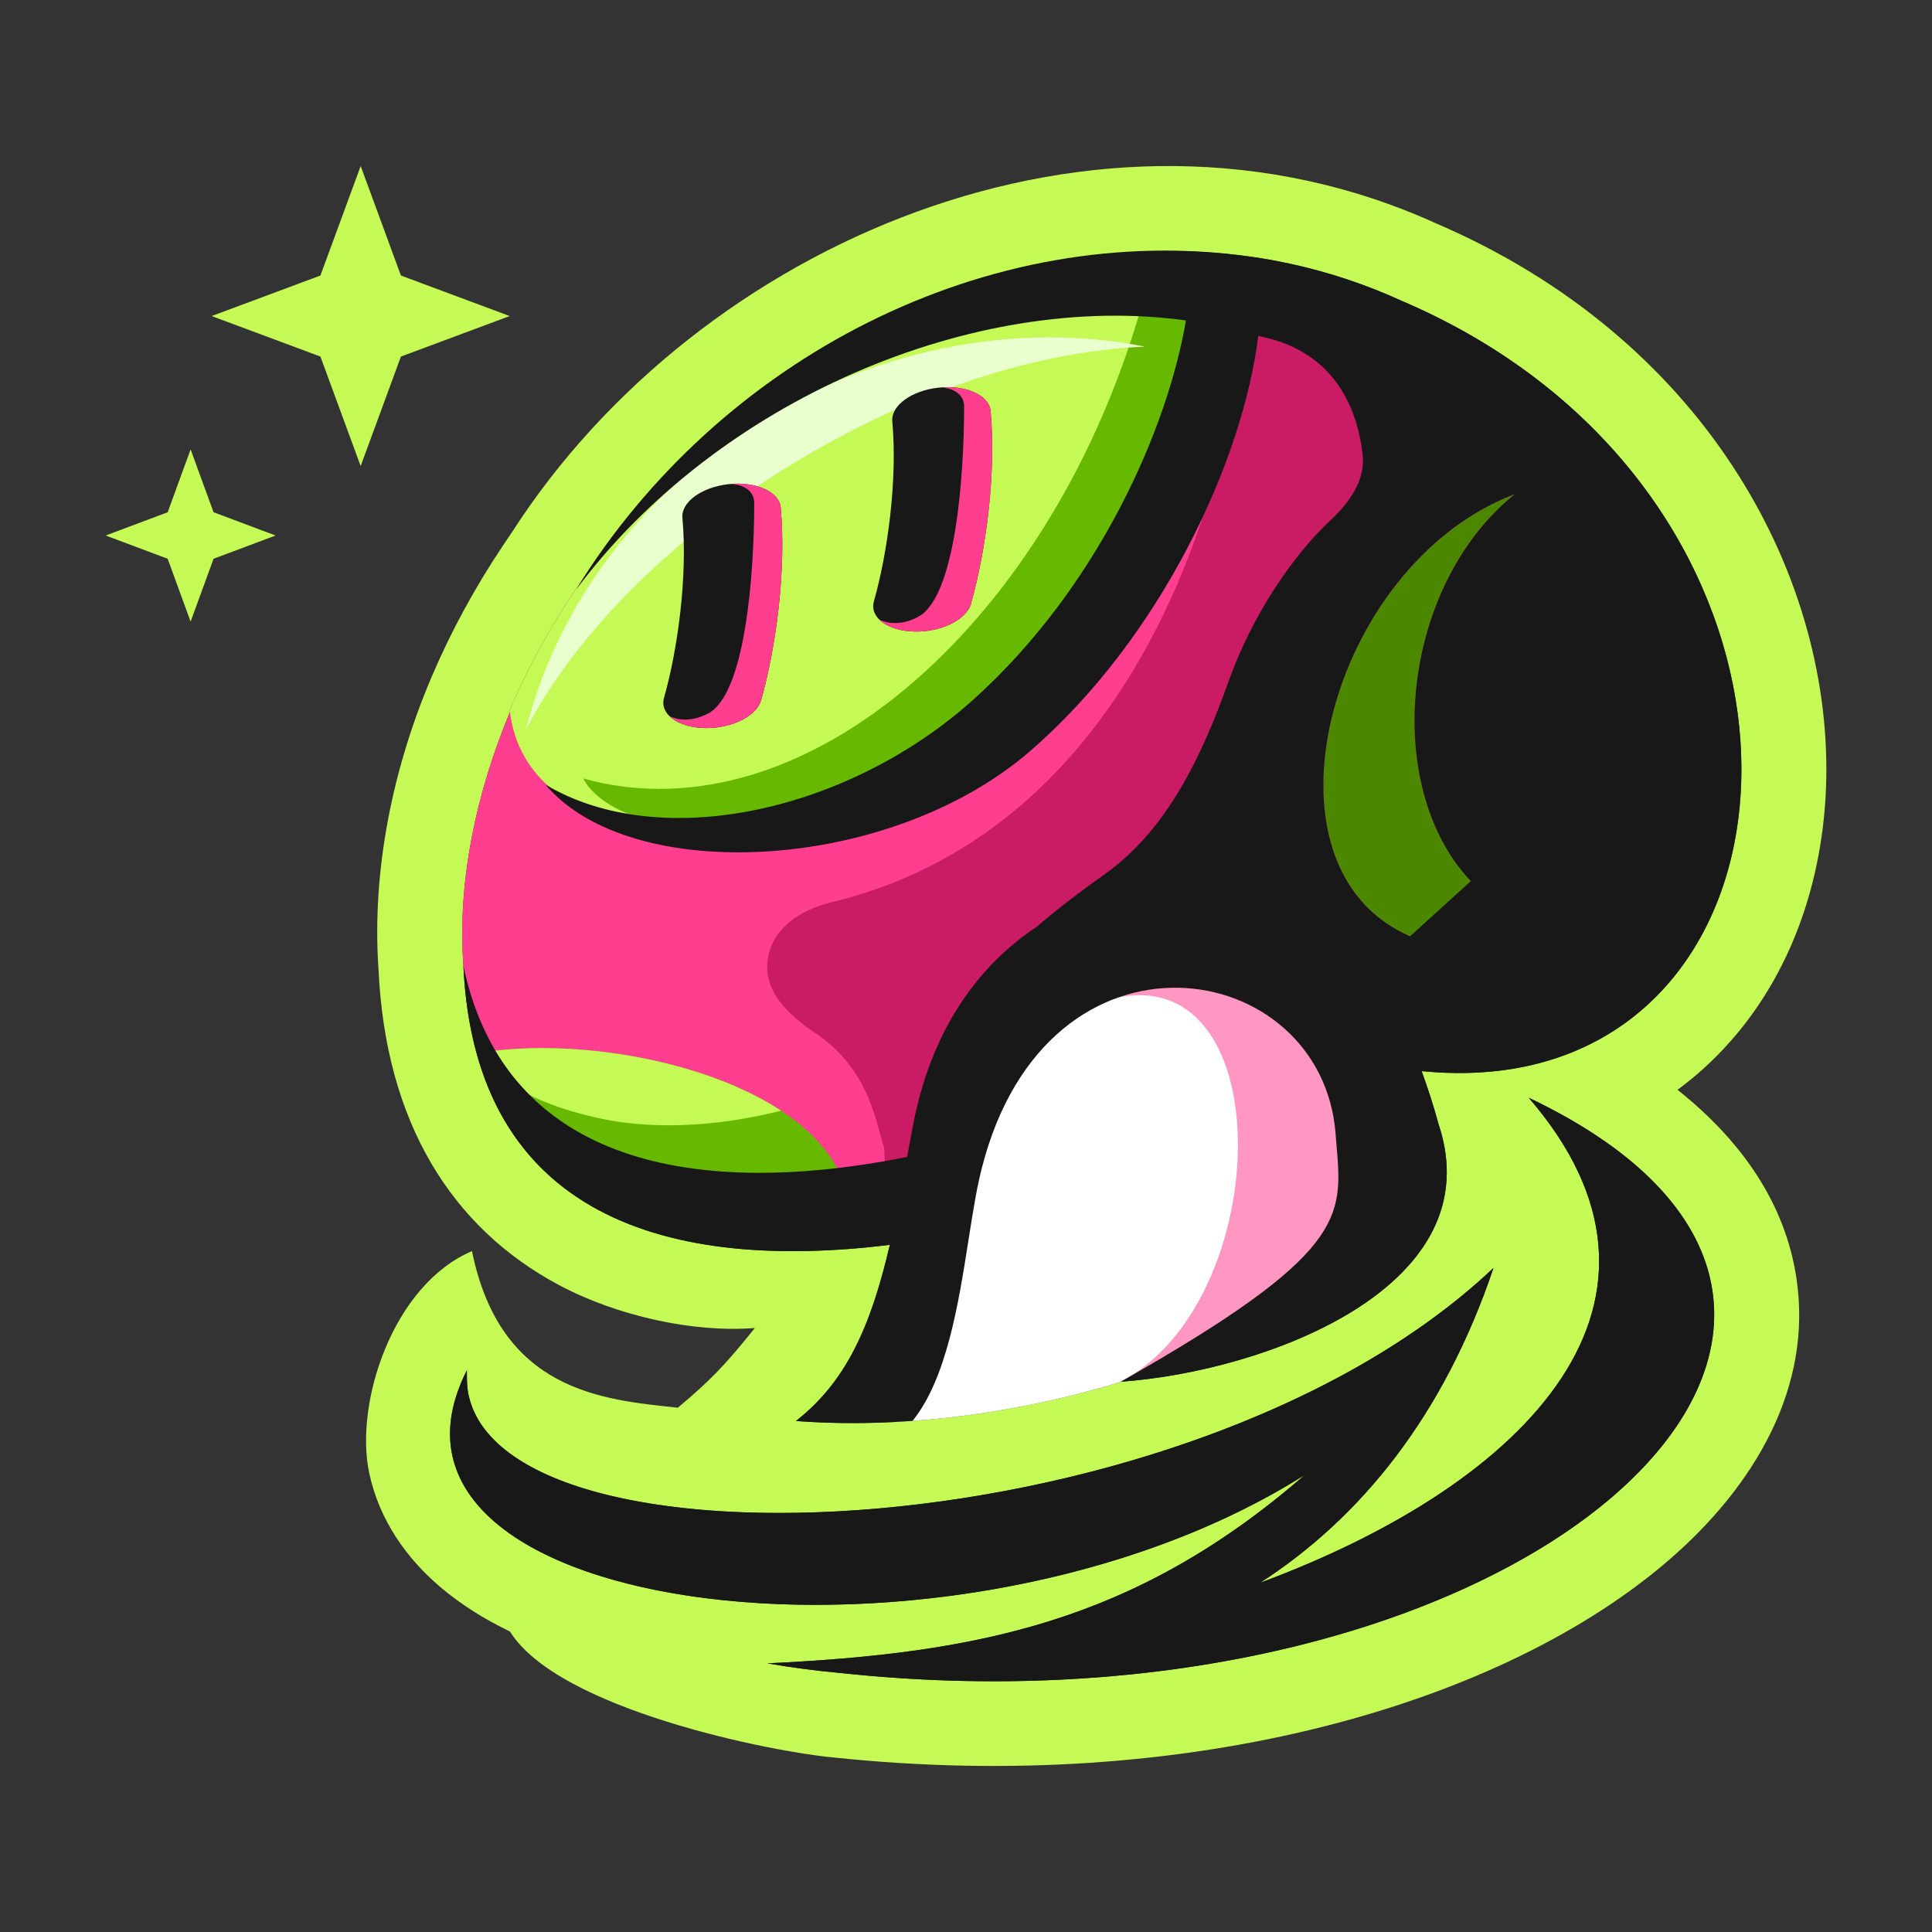 <svg width="256" height="256" viewBox="0 0 256 256" fill="none" style="background-color: black;" xmlns="http://www.w3.org/2000/svg">
<rect x="0" y="0" width="256" height="256" fill="#333333" stroke="none"/>
<path fill-rule="evenodd" clip-rule="evenodd" d="M57.187 89.701C59.717 83.763 62.876 77.918 66.625 72.32L66.688 72.225L66.689 72.224C67.097 71.606 67.509 70.994 67.925 70.389C92.565 32.171 145.465 9.269 190.191 29.557C225.54 44.687 242.481 75.583 241.991 103.089C241.747 116.806 237.111 130.187 227.537 139.859C225.899 141.515 224.144 143.033 222.28 144.405C230.918 151.263 236.568 159.604 238.035 169.35C240.231 183.935 232.363 196.969 221.286 206.585C199.124 225.826 157.595 237.884 110.289 232.857C102.43 232.142 74.038 226.561 67.574 216.186C64.155 214.536 61.033 212.581 58.336 210.283C53.914 206.517 50.263 201.491 48.917 195.153C46.958 185.93 52.023 170.261 62.538 165.779C66.321 184.351 79.805 185.478 89.819 186.524C93.919 183.081 95.895 181.131 100.022 175.967C92.012 176.613 81.843 174.429 74.038 170.261C59.722 162.617 51.098 148.577 50.159 128.521C49.229 115.383 52.052 101.75 57.187 89.701ZM77.302 76.601C76.894 77.192 76.49 77.79 76.09 78.396C76.063 78.437 76.036 78.478 76.008 78.519C72.635 83.551 69.804 88.792 67.545 94.092C67.554 94.174 67.564 94.256 67.574 94.338C62.921 105.48 60.743 116.852 61.344 127.073C61.361 127.375 61.382 127.677 61.404 127.977L61.406 128.001L61.401 127.977L61.402 128.002C61.414 128.251 61.427 128.499 61.441 128.745C63.09 157.01 82.385 166.061 106.094 165.779C109.934 165.734 113.89 165.443 117.905 164.95C116.871 169.401 115.711 173.255 114.241 176.613C112.134 181.425 109.391 185.218 105.469 188.288C119.602 189.357 134.903 187.273 148.6 183.081C167.521 181.696 196.883 170.847 190.923 149.935L190.923 149.934C190.826 149.592 190.719 149.247 190.602 148.899C189.962 146.526 189.195 144.216 188.411 142.031L188.352 141.867L188.421 141.934C192.637 142.349 196.56 142.237 200.18 141.665C200.476 141.619 200.769 141.569 201.06 141.516C201.704 141.4 202.338 141.269 202.962 141.123C203.609 140.972 204.245 140.806 204.87 140.624C207.04 139.995 209.081 139.185 210.989 138.212C211.009 138.202 211.029 138.192 211.049 138.182C211.069 138.172 211.088 138.162 211.108 138.152L211.11 138.15C211.414 137.994 211.715 137.833 212.013 137.668C242.317 120.884 237.458 61.922 185.641 39.825C147.005 22.224 99.586 41.887 77.302 76.601ZM202.582 145.477C225.631 172.167 202.892 196.405 166.978 209.725C180.331 201.098 191.294 187.588 197.897 168.005C157.942 205.804 66.263 209.717 61.989 184.351C61.909 183.461 61.868 182.54 61.867 181.586L61.868 181.569C52.673 199.641 73.037 210.828 100.922 212.447C101.042 212.454 101.162 212.461 101.282 212.468C101.861 212.5 102.444 212.527 103.029 212.551C106.023 212.672 109.096 212.684 112.22 212.585C112.271 212.584 112.321 212.582 112.372 212.58C116.814 212.435 121.36 212.064 125.935 211.459C142.382 209.284 159.203 204.081 172.901 195.426C165.208 202.113 157.687 206.989 150.027 210.564C137.972 216.189 125.57 218.594 111.601 219.765L111.569 219.768C108.356 220.037 105.059 220.24 101.665 220.403C104.898 220.962 108.147 221.392 111.395 221.686C116.525 222.233 121.564 222.567 126.494 222.705C135.788 222.964 144.695 222.525 153.1 221.504C212.652 214.265 246.965 177.752 214.818 152.821C213.724 151.973 212.553 151.137 211.303 150.317C208.736 148.633 205.838 147.012 202.593 145.468L202.562 145.454L202.583 145.477L202.582 145.477Z" fill="#C5F955"/>
<path d="M76.089 78.396C49.521 118.653 56.593 171.904 113.845 162.467L170.604 143.783C223.762 126.093 226.302 71.885 192.764 47.99C167.35 29.882 108.456 29.36 76.089 78.396Z" fill="#FF3E8F"/>
<path fill-rule="evenodd" clip-rule="evenodd" d="M105.753 110.076C130.965 103.255 157.655 74.263 161.76 37.099C153.029 36.291 143.318 36.884 132.698 39.226C100.729 46.278 78.001 69.555 67.543 94.092C69.665 113.104 99.13 111.871 105.753 110.076Z" fill="#C5F955"/>
<path fill-rule="evenodd" clip-rule="evenodd" d="M105.755 110.076C130.967 103.254 154.568 75.333 158.672 38.168L151.435 39.899C139.75 81.892 106.835 111.363 77.278 103.156C81.644 111.248 102.344 111.001 105.755 110.076Z" fill="#67B800"/>
<path fill-rule="evenodd" clip-rule="evenodd" d="M151.704 45.934C118.347 39.252 79.018 60.317 69.686 96.655C83.244 70.633 120.66 47.176 151.704 45.934Z" fill="#E9FFCE"/>
<path d="M218.948 79.321L167.826 149.577L115.738 160.574C115.181 160.979 114.681 160.804 114.669 160.8L114.669 160.8L115.738 160.574C116.584 159.959 117.562 158.006 117.16 152.085C116.079 149.018 115.352 141.786 108.004 136.868C104.476 134.506 101.136 131.365 101.722 127.16C102.299 123.01 106.043 120.55 110.116 119.571C145.32 111.111 161.59 75.067 165.205 41.009L196.035 54.359L218.948 79.321Z" fill="#C91C65"/>
<path d="M186.843 124.063C165.545 114.903 175.996 74.934 200.621 65.504C200.63 65.516 200.639 65.528 200.648 65.54C185.631 77.732 183.011 104.144 194.886 116.757C193.214 118.569 191.371 120.358 189.351 122.118C188.55 122.762 187.714 123.411 186.843 124.063Z" fill="#4C8700"/>
<path fill-rule="evenodd" clip-rule="evenodd" d="M64.577 139.354C82.466 136.837 111.617 144.349 112.584 160.547C92.557 161.702 70.963 151.295 64.577 139.354Z" fill="#67B800"/>
<path d="M67.427 143.479C70.078 145.323 73.991 147.012 79.593 148.217C87.823 149.987 97.006 148.849 103.492 147.167C93.225 140.421 76.429 137.686 64.577 139.354C65.327 140.755 66.286 142.136 67.427 143.479Z" fill="#C5F955"/>
<path d="M124.689 149.278C127.653 116.808 173.498 111.959 180.943 132.454C181.551 134.293 182.313 136.296 183.119 138.412C185.318 144.186 187.839 150.808 188.422 157.248C179.533 173.534 148.341 186.906 118.526 188.422C127.578 169.386 124.689 149.278 124.689 149.278Z" fill="white"/>
<path d="M178.613 170.033L148.496 183.086C168.754 172.477 169.797 127.719 148.099 132.189L166.11 124.518L182.989 139.17L178.613 170.033Z" fill="#FF97C2"/>
<path fill-rule="evenodd" clip-rule="evenodd" d="M185.64 39.825C179.527 37.04 172.909 35.046 165.971 34.04L165.972 34.036L165.904 34.03C130.897 28.986 95.175 47.52 76.351 78.111C95.013 53.057 129.005 38.55 157.14 42.463C154.759 56.635 145.599 77.739 129.005 92.675C112.535 107.5 87.573 113.092 72.273 103.961C83.552 117.367 117.826 115.65 136.449 99.561C153.91 84.477 164.73 60.899 166.721 44.492C167.535 44.691 168.34 44.901 169.135 45.122C177.626 47.816 179.984 55.122 180.557 60.233C180.936 63.609 178.844 66.556 176.357 68.878C171.092 73.797 165.845 81.732 162.799 90.266C159.361 99.898 154.776 109.855 146.433 115.797C142.702 118.454 139.742 120.742 137.462 122.735C129.508 127.979 123.388 136.61 121.013 148.944C120.671 150.721 120.478 151.76 120.202 153.304C92.518 158.808 66.999 154.52 61.4 127.977C62.958 161.48 88.874 168.516 117.904 164.949C115.388 175.78 112.127 183.076 105.468 188.288C110.511 188.669 115.703 188.649 120.917 188.275C125.45 182.661 127.008 172.738 128.339 164.258L128.339 164.258C128.645 162.309 128.939 160.436 129.254 158.709C129.393 157.924 129.545 157.158 129.71 156.41C129.833 155.84 129.962 155.294 130.097 154.774H130.098C138.781 120.653 175.211 126.675 176.978 150.293C177.019 150.841 177.064 151.372 177.107 151.889C177.904 161.37 178.309 166.181 148.494 183.087L148.491 183.088C167.718 181.715 197.861 170.529 190.601 148.899C189.945 146.466 189.155 144.1 188.351 141.867L188.42 141.934C242.289 147.232 248.322 66.555 185.64 39.825ZM200.621 65.504C175.996 74.933 165.545 114.902 186.843 124.063L194.886 116.757C183.011 104.143 185.631 77.732 200.648 65.54L200.621 65.504Z" fill="#181818"/>
<path d="M111.394 221.685C201.866 231.34 263.87 174.595 202.561 145.453C225.645 172.152 202.902 196.4 166.978 209.725C180.331 201.098 191.294 187.588 197.897 168.005C156.534 207.136 59.738 209.95 61.869 181.561C45.085 214.539 126.733 224.598 172.9 195.426C150.307 215.063 129.204 219.082 101.664 220.403C104.897 220.962 108.146 221.392 111.394 221.685Z" fill="#181818"/>
<path fill-rule="evenodd" clip-rule="evenodd" d="M93.327 96.473C89.776 96.382 87.385 94.588 87.988 92.464C89.784 86.139 91.136 76.406 90.423 68.621C90.231 66.53 92.992 64.528 96.589 64.15C100.186 63.772 103.257 65.161 103.449 67.252C104.221 75.684 102.778 85.995 100.849 92.792C100.246 94.915 96.878 96.563 93.327 96.473Z" fill="#181818"/>
<path d="M88.684 94.871C88.684 94.871 90.812 96.154 93.861 94.519C98.787 91.879 99.937 75.97 99.937 66.679C99.937 64.169 96.848 64.125 96.848 64.125C100.332 63.839 103.262 65.211 103.449 67.252C104.221 75.684 102.778 85.995 100.849 92.792C100.246 94.915 96.878 96.563 93.327 96.473C91.272 96.421 89.607 95.798 88.684 94.871Z" fill="#FF3E8F"/>
<path fill-rule="evenodd" clip-rule="evenodd" d="M121.138 83.684C117.587 83.594 115.197 81.799 115.799 79.676C117.595 73.35 118.947 63.618 118.234 55.833C118.042 53.741 120.803 51.739 124.4 51.361C127.997 50.983 131.068 52.372 131.26 54.464C132.032 62.896 130.589 73.206 128.66 80.003C128.057 82.127 124.689 83.775 121.138 83.684Z" fill="#181818"/>
<path d="M116.495 82.083C116.495 82.083 118.623 83.366 121.672 81.731C126.598 79.09 127.748 63.182 127.748 53.89C127.748 51.38 124.659 51.337 124.659 51.337C128.143 51.05 131.073 52.423 131.26 54.464C132.032 62.896 130.589 73.206 128.66 80.003C128.057 82.127 124.689 83.775 121.138 83.684C119.084 83.632 117.418 83.01 116.495 82.083Z" fill="#FF3E8F"/>
<path d="M47.79 22L53.123 36.509L67.536 41.878L53.123 47.247L47.79 61.756L42.457 47.247L28.044 41.878L42.457 36.509L47.79 22Z" fill="#C5F955"/>
<path d="M25.257 59.547L28.298 67.876L36.514 70.958L28.298 74.04L25.257 82.369L22.217 74.04L14 70.958L22.217 67.876L25.257 59.547Z" fill="#C5F955"/>
</svg>
